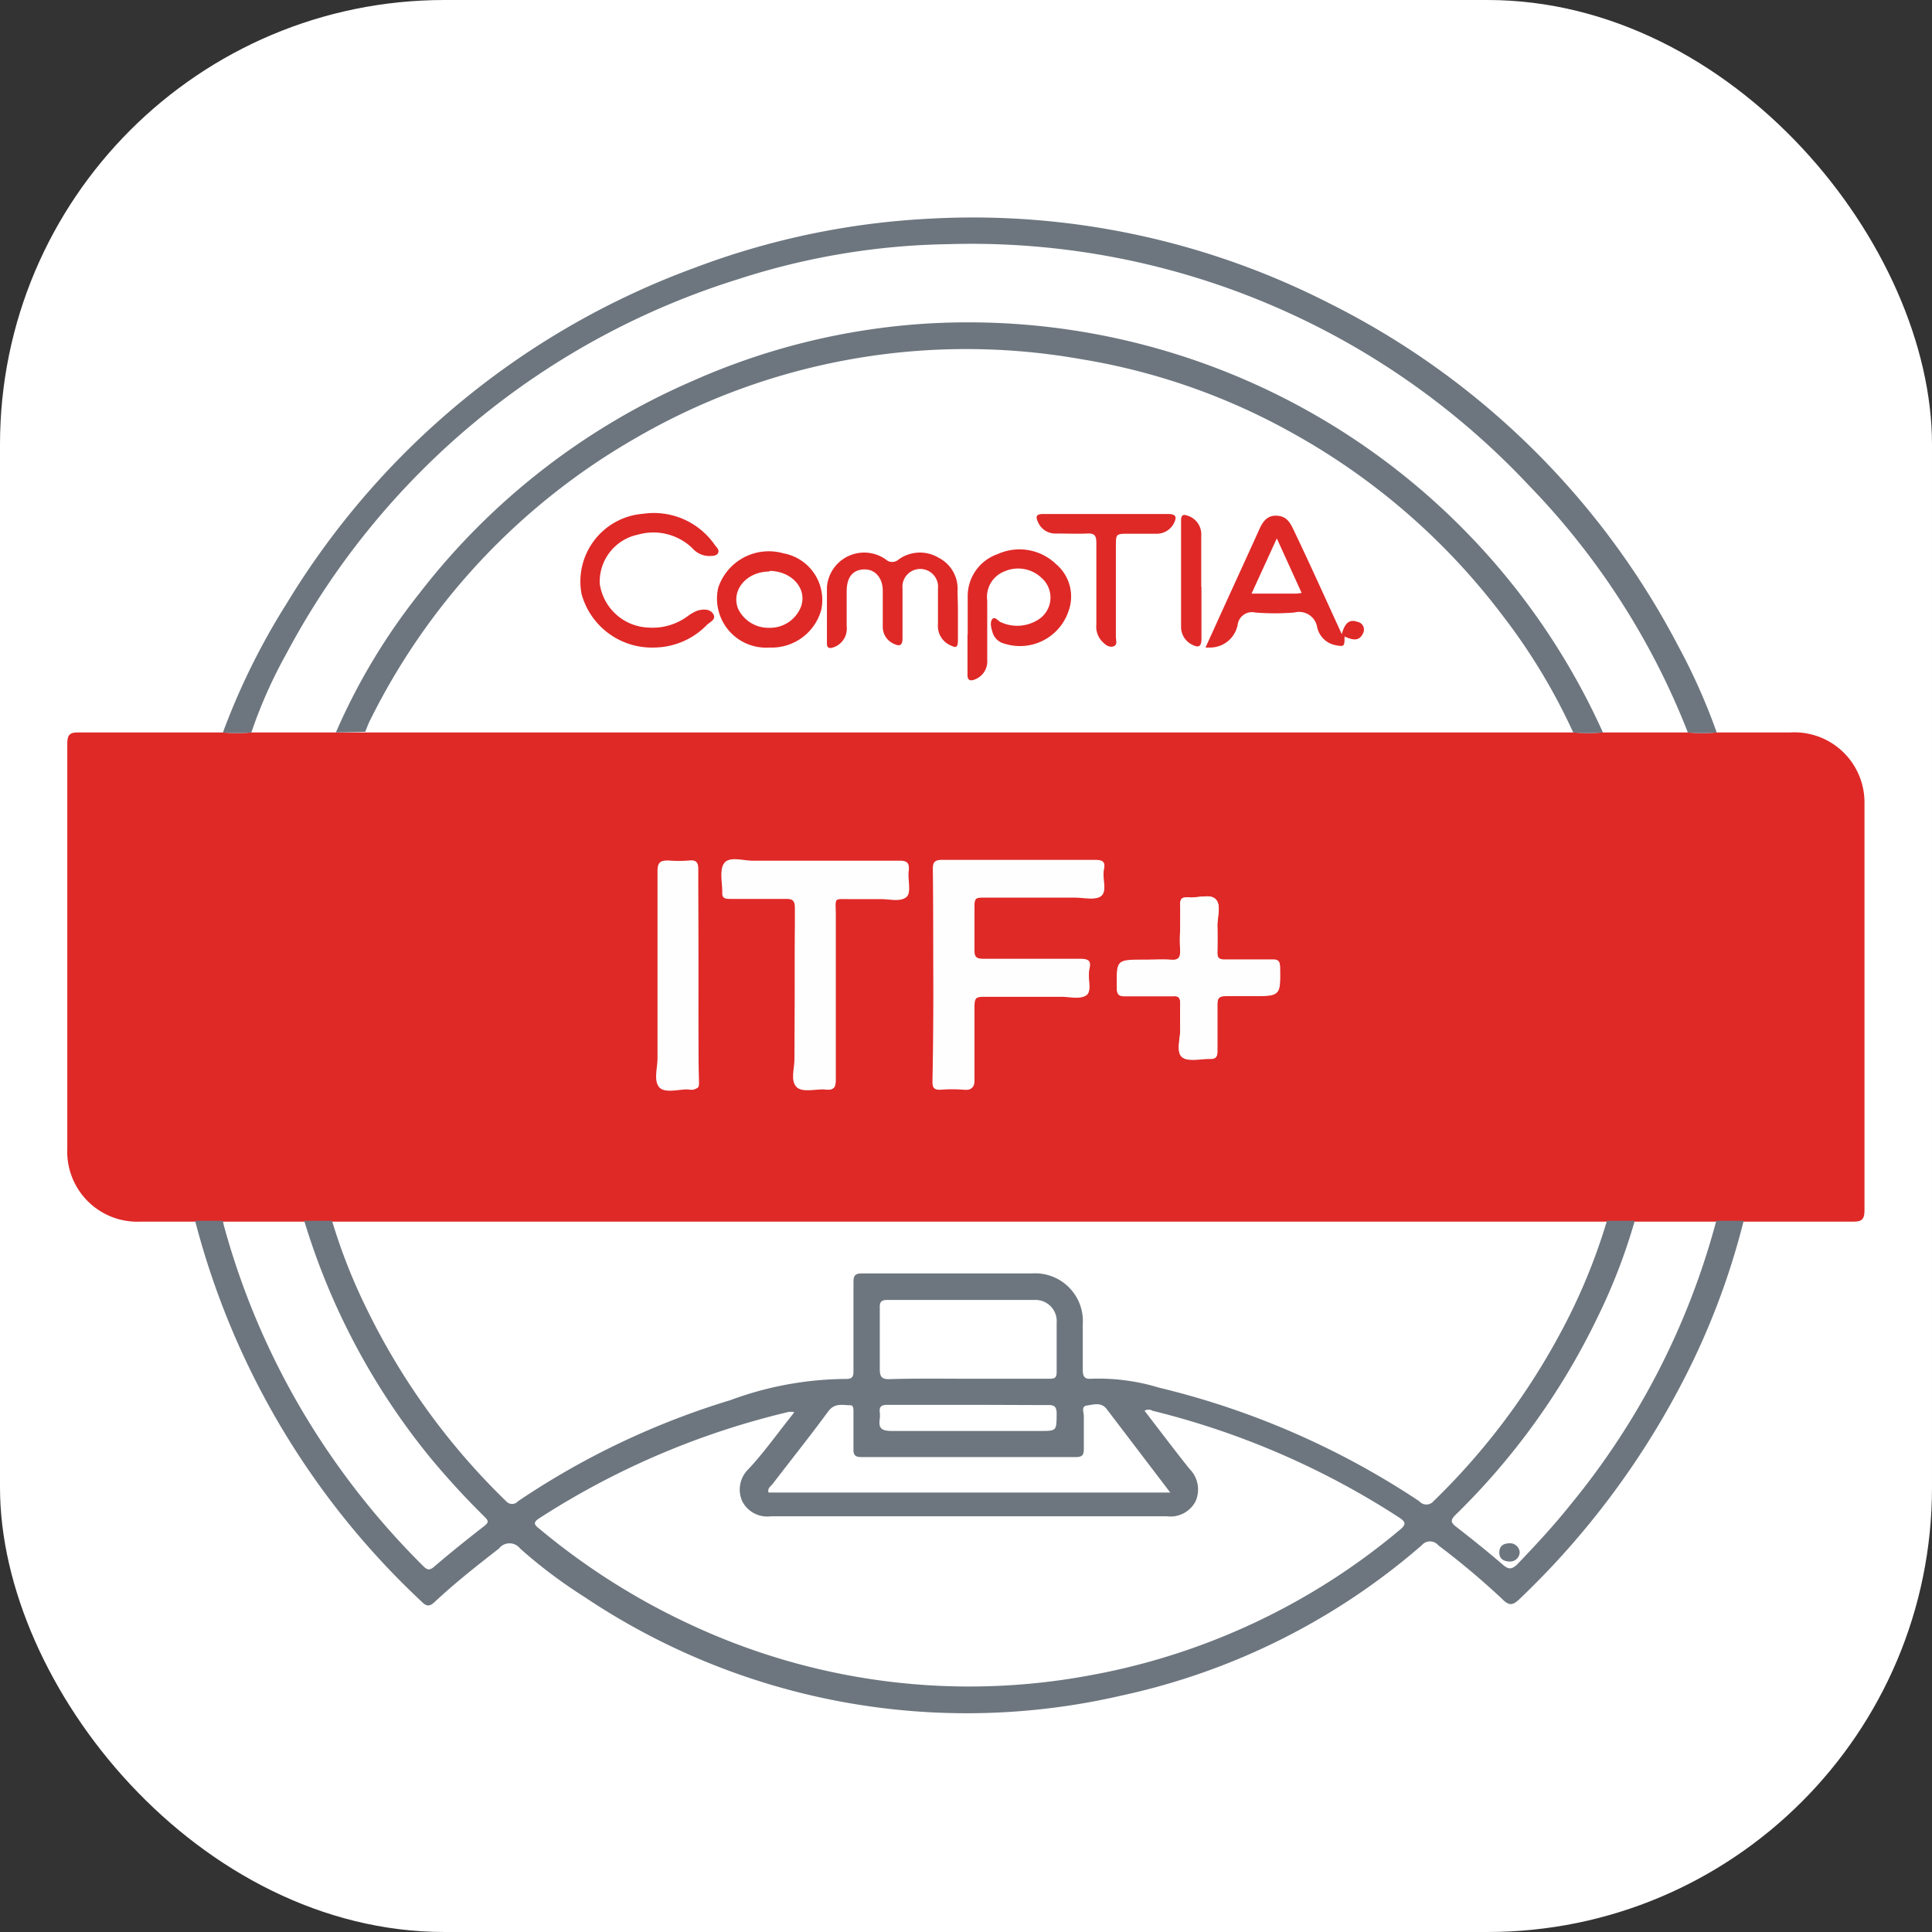 <svg id="Layer_1" data-name="Layer 1" xmlns="http://www.w3.org/2000/svg" viewBox="0 0 91 91"><rect x="0" y="0" width="91" height="91" fill="#333333" stroke="none"/><defs><style>.cls-1{fill:#fff;}.cls-2{fill:#df2927;}.cls-3{fill:#6d767f;}.cls-4{fill:#fefefe;}</style></defs><rect class="cls-1" width="91" height="91" rx="20.94"/><path class="cls-2" d="M85.36,39l3.46,0a3.3,3.3,0,0,1,3.5,3.27c0,.14,0,.28,0,.42,0,6.27,0,12.54,0,18.8,0,.43-.11.56-.55.55-1.72,0-3.44,0-5.16,0H85.34c-1.28,0-2.56,0-3.84,0H80.19l-.47,0H20.66l-.52,0H13.69l-2.56,0a3.3,3.3,0,0,1-3.46-3.45c0-6.35,0-12.7,0-19.05,0-.44.12-.55.55-.54,2.26,0,4.52,0,6.77,0a7.73,7.73,0,0,0,1.36,0H77.88l.76,0A8.18,8.18,0,0,0,80,39h4A7.39,7.39,0,0,0,85.36,39ZM48.47,50.4c0,1.67,0,3.34,0,5,0,.28.06.41.36.39a7.23,7.23,0,0,1,1.14,0c.33,0,.43-.08.43-.42,0-1.15,0-2.3,0-3.46,0-.38.08-.51.48-.5,1.22,0,2.43,0,3.65,0,.41,0,1,.13,1.19-.08s0-.8.1-1.22-.14-.45-.48-.45c-1.5,0-3,0-4.5,0-.32,0-.45-.06-.44-.41,0-.7,0-1.39,0-2.09,0-.33.09-.43.42-.42,1.46,0,2.91,0,4.36,0,.42,0,1,.18,1.23-.08s0-.8.09-1.22S56.36,45,56,45h-7.1c-.4,0-.47.12-.46.48C48.47,47.14,48.46,48.77,48.47,50.4Zm-6.53.87v3.08c0,.46-.15,1.06.08,1.33s.89.06,1.35.11.5-.09.49-.48q0-3.89,0-7.77c0-.81-.12-.71.69-.72H46c.41,0,.94.13,1.19-.07s.06-.8.11-1.21-.08-.51-.48-.5c-2.29,0-4.58,0-6.87,0-.45,0-1.07-.21-1.31.1s0,.88-.08,1.33c0,.28.08.35.35.34.88,0,1.77,0,2.65,0,.34,0,.42.11.42.43C41.93,48.59,41.94,49.93,41.94,51.27Zm18.15-3a8.32,8.32,0,0,0,0,1c0,.37-.12.46-.46.43s-.82,0-1.23,0c-1.33,0-1.32,0-1.29,1.34,0,.3.1.37.38.37.74,0,1.48,0,2.23,0,.29,0,.38.09.37.37s0,.82,0,1.23-.2,1,.09,1.27.85,0,1.29.08c.28,0,.38-.07.37-.37,0-.71,0-1.42,0-2.13,0-.34.06-.49.44-.46s.82,0,1.23,0c1.32,0,1.31,0,1.28-1.34,0-.3-.09-.38-.38-.37-.74,0-1.48,0-2.22,0-.27,0-.36-.08-.35-.35s0-.82,0-1.23.2-1-.09-1.27-.84,0-1.28-.08c-.28,0-.4.07-.38.37S60.09,47.91,60.09,48.28Zm-22.7,2.1c0-1.64,0-3.28,0-4.92,0-.33-.09-.45-.42-.42a6,6,0,0,1-1,0c-.38,0-.47.1-.47.47,0,2.93,0,5.87,0,8.8,0,.47-.16,1.1.08,1.37s.92.06,1.4.11.45-.09.44-.44C37.38,53.69,37.39,52,37.39,50.38Z" transform="translate(-4.5 -4.5)"/><path class="cls-3" d="M80.19,62H81.5a27.46,27.46,0,0,1-1.75,4.54,33,33,0,0,1-6.68,9.3c-.23.23-.27.35,0,.56.76.59,1.51,1.19,2.24,1.82.26.22.4.18.62,0,.87-.91,1.73-1.83,2.52-2.82A35.41,35.41,0,0,0,85.34,62h1.29a34.81,34.81,0,0,1-2.88,7.59,38.76,38.76,0,0,1-7.67,10.22c-.32.31-.5.34-.83,0a36.31,36.31,0,0,0-3-2.52.51.51,0,0,0-.79,0,31.79,31.79,0,0,1-14.12,7.07A32.33,32.33,0,0,1,32,79.7a23.25,23.25,0,0,1-3-2.26.63.63,0,0,0-1,0C27,78.22,26,79,25,79.93c-.24.23-.39.27-.65,0A37.39,37.39,0,0,1,13.69,62H15a2.8,2.8,0,0,0,.06.28A35.56,35.56,0,0,0,19.77,72.6a36.64,36.64,0,0,0,4.62,5.62c.17.17.29.3.54.09.78-.67,1.58-1.31,2.39-1.94.21-.17.19-.24,0-.43a37.61,37.61,0,0,1-2.56-2.79A32.49,32.49,0,0,1,18.83,62h1.31a26.48,26.48,0,0,0,1.56,4,32.31,32.31,0,0,0,6.64,9.21.37.37,0,0,0,.56,0,37.13,37.13,0,0,1,10-4.76,15.89,15.89,0,0,1,5.45-1c.33,0,.35-.14.35-.4,0-1.39,0-2.78,0-4.17,0-.3.08-.4.4-.4h8a2.25,2.25,0,0,1,2.4,2.4c0,.71,0,1.42,0,2.13,0,.33.08.46.42.43a9.74,9.74,0,0,1,3.17.42,38.24,38.24,0,0,1,12.26,5.35.44.44,0,0,0,.67,0,32.22,32.22,0,0,0,5.9-7.78A28,28,0,0,0,80.19,62Zm-38.3,9h-.23a37.59,37.59,0,0,0-11.74,5c-.31.2-.29.3,0,.52a32.3,32.3,0,0,0,7.19,4.54,31,31,0,0,0,18.68,2.36,31.44,31.44,0,0,0,14.63-6.85c.37-.3.26-.41-.06-.62a37.93,37.93,0,0,0-11.57-5,.36.36,0,0,0-.38,0c.71.92,1.4,1.84,2.12,2.74a1.37,1.37,0,0,1,.28,1.53,1.33,1.33,0,0,1-1.34.7q-9.34,0-18.67,0a1.32,1.32,0,0,1-1.34-.71,1.34,1.34,0,0,1,.27-1.49C40.42,73,41.13,72,41.89,71.05ZM59.62,74.8l-3-3.94c-.26-.33-.62-.2-.92-.16s-.14.34-.15.52c0,.51,0,1,0,1.52,0,.27-.06.39-.36.39H45.07c-.29,0-.38-.1-.37-.38,0-.59,0-1.17,0-1.76,0-.11,0-.29-.13-.3-.37,0-.75-.13-1.06.29-.85,1.16-1.75,2.28-2.62,3.42-.09.11-.25.2-.19.4Zm-9.53-5.36h3.79c.27,0,.4,0,.39-.36,0-.76,0-1.51,0-2.27a1,1,0,0,0-1.06-1.08H46.28c-.27,0-.35.1-.34.36,0,1,0,1.92,0,2.89,0,.36.08.49.47.48C47.63,69.42,48.86,69.44,50.09,69.44Zm.06,1.23c-1.28,0-2.56,0-3.83,0-.28,0-.42.06-.38.36a1.41,1.41,0,0,1,0,.29c-.07.44.07.58.55.58,2.33,0,4.66,0,7,0,.79,0,.77,0,.78-.81,0-.35-.12-.42-.43-.41C52.61,70.68,51.38,70.67,50.15,70.67Z" transform="translate(-4.5 -4.5)"/><path class="cls-3" d="M85.36,39A7.39,7.39,0,0,1,84,39a35,35,0,0,0-7.49-11.64A36,36,0,0,0,49.18,16a33.63,33.63,0,0,0-9.91,1.65A36.3,36.3,0,0,0,18,35.27,22.38,22.38,0,0,0,16.34,39,7.73,7.73,0,0,1,15,39a32.51,32.51,0,0,1,3-6.07,37.57,37.57,0,0,1,19.2-15.81A36.47,36.47,0,0,1,48.28,14.8a36.9,36.9,0,0,1,18.86,4A37.36,37.36,0,0,1,83.51,34.86,29,29,0,0,1,85.36,39Z" transform="translate(-4.5 -4.5)"/><path class="cls-3" d="M20.32,39a29.31,29.31,0,0,1,3.94-6.56,32.6,32.6,0,0,1,12.87-10A32,32,0,0,1,48,19.75,32.8,32.8,0,0,1,80,39a8.18,8.18,0,0,1-1.4,0,28.24,28.24,0,0,0-3.32-5.5,31.56,31.56,0,0,0-9.9-8.6,30.41,30.41,0,0,0-10-3.49,31,31,0,0,0-21,3.76A31.35,31.35,0,0,0,21.9,38.49c-.07.15-.13.32-.2.48Z" transform="translate(-4.5 -4.5)"/><path class="cls-4" d="M48.46,50.4c0-1.63,0-3.26,0-4.88,0-.36.06-.49.46-.48H56c.34,0,.49.07.45.44s.17,1-.09,1.22-.81.08-1.23.08c-1.45,0-2.9,0-4.36,0-.33,0-.43.09-.42.42,0,.7,0,1.39,0,2.09,0,.35.12.41.44.41,1.5,0,3,0,4.5,0,.34,0,.53,0,.48.45s.17,1-.1,1.22-.78.08-1.19.08c-1.22,0-2.43,0-3.65,0-.4,0-.49.12-.48.5,0,1.16,0,2.31,0,3.46,0,.34-.1.44-.43.42a7.23,7.23,0,0,0-1.14,0c-.3,0-.36-.11-.36-.39Q48.47,52.91,48.46,50.4Z" transform="translate(-4.5 -4.5)"/><path class="cls-4" d="M41.94,51.27c0-1.34,0-2.68,0-4,0-.32-.08-.44-.42-.43-.88,0-1.77,0-2.65,0-.27,0-.37-.06-.35-.34,0-.45-.14-1,.08-1.33s.86-.1,1.31-.1c2.29,0,4.58,0,6.87,0,.4,0,.53.11.48.5s.19,1-.11,1.21-.78.06-1.19.07H44.55c-.81,0-.69-.09-.69.72q0,3.89,0,7.77c0,.39-.1.53-.49.48S42.28,56,42,55.68s-.07-.87-.08-1.33Z" transform="translate(-4.5 -4.5)"/><path class="cls-4" d="M60.09,48.28c0-.37,0-.75,0-1.13s.1-.39.38-.37c.44,0,1-.17,1.28.08s.07.84.09,1.27,0,.82,0,1.23.08.36.35.35c.74,0,1.48,0,2.22,0,.29,0,.38.07.38.37,0,1.34,0,1.34-1.28,1.34-.41,0-.83,0-1.23,0s-.45.12-.44.46c0,.71,0,1.42,0,2.13,0,.3-.09.38-.37.37-.44,0-1,.14-1.29-.08s-.08-.83-.09-1.27,0-.82,0-1.23-.08-.38-.37-.37c-.75,0-1.49,0-2.23,0-.28,0-.38-.07-.38-.37,0-1.34,0-1.34,1.29-1.34.41,0,.82,0,1.23,0s.5-.06.46-.43A8.32,8.32,0,0,1,60.09,48.28Z" transform="translate(-4.5 -4.5)"/><path class="cls-4" d="M37.39,50.38c0,1.66,0,3.31,0,5,0,.35-.09.49-.44.44s-1.13.21-1.4-.11-.08-.9-.08-1.37c0-2.93,0-5.87,0-8.8,0-.37.09-.51.47-.47a6,6,0,0,0,1,0c.33,0,.42.09.42.42C37.38,47.1,37.39,48.74,37.39,50.38Z" transform="translate(-4.5 -4.5)"/><path class="cls-2" d="M67.7,34.37c.13-.48.33-.73.74-.58a.37.37,0,0,1,.27.52c-.19.44-.54.32-.88.17,0,.46,0,.49-.42.41a1.1,1.1,0,0,1-.87-.85.86.86,0,0,0-1.07-.69,11.43,11.43,0,0,1-1.85,0,.68.68,0,0,0-.82.55A1.32,1.32,0,0,1,61.47,35l-.19,0,.37-.81c.71-1.57,1.43-3.13,2.14-4.7.16-.37.36-.72.84-.7s.64.33.81.69C66.17,31,66.91,32.65,67.7,34.37Zm-1.89-1.94-1.17-2.57-1.19,2.6h2.12Z" transform="translate(-4.5 -4.5)"/><path class="cls-2" d="M49.62,33.38c0,.42,0,.85,0,1.27s-.14.34-.37.24a1,1,0,0,1-.57-1c0-.56,0-1.11,0-1.66a.84.84,0,1,0-1.67,0c0,.77,0,1.55,0,2.32,0,.38-.15.4-.42.27a.87.87,0,0,1-.51-.84c0-.55,0-1.11,0-1.66s-.32-1-.85-1-.84.33-.85,1V34a.93.93,0,0,1-.65,1c-.19.06-.29,0-.28-.21,0-.89,0-1.77,0-2.65a1.76,1.76,0,0,1,2.77-1.29.45.45,0,0,0,.61,0,1.71,1.71,0,0,1,1.88-.08,1.64,1.64,0,0,1,.89,1.6C49.61,32.65,49.62,33,49.62,33.38Z" transform="translate(-4.5 -4.5)"/><path class="cls-2" d="M35.3,35a3.43,3.43,0,0,1-3.41-2.53,3.2,3.2,0,0,1,2.9-3.77,3.49,3.49,0,0,1,3.38,1.47c.08.11.23.23.15.38s-.27.13-.43.14a1.07,1.07,0,0,1-.78-.37,2.64,2.64,0,0,0-2.55-.64A2.26,2.26,0,0,0,32.75,32a2.41,2.41,0,0,0,2.3,2.06,2.78,2.78,0,0,0,1.83-.53,2,2,0,0,1,.45-.26c.28-.09.62-.1.77.16s-.18.37-.32.52A3.5,3.5,0,0,1,35.3,35Z" transform="translate(-4.5 -4.5)"/><path class="cls-2" d="M50.08,34.4c0-.6,0-1.2,0-1.8a2.09,2.09,0,0,1,1.41-2,2.48,2.48,0,0,1,2.74.46,2,2,0,0,1,.59,2.25,2.41,2.41,0,0,1-3,1.51.78.78,0,0,1-.58-.57c-.06-.2-.12-.44,0-.59s.27.1.41.15a1.84,1.84,0,0,0,1.68-.08,1.23,1.23,0,0,0,.24-2,1.6,1.6,0,0,0-1.75-.32A1.29,1.29,0,0,0,51,32.79v2.79a.91.91,0,0,1-.55.91c-.24.1-.39.08-.38-.24,0-.62,0-1.24,0-1.85Z" transform="translate(-4.5 -4.5)"/><path class="cls-2" d="M40.74,35a2.31,2.31,0,0,1-2.41-2.82,2.51,2.51,0,0,1,3.06-1.62,2.23,2.23,0,0,1,1.79,2.67A2.42,2.42,0,0,1,40.74,35Zm0-3.58c-1.07,0-1.81.87-1.48,1.74a1.58,1.58,0,0,0,1.48.91,1.56,1.56,0,0,0,1.49-1C42.53,32.23,41.8,31.4,40.75,31.39Z" transform="translate(-4.5 -4.5)"/><path class="cls-2" d="M56.63,28.71c1,0,1.92,0,2.88,0,.42,0,.42.17.27.46a.91.91,0,0,1-.82.47H57.68c-.62,0-.62,0-.62.6q0,2.13,0,4.26c0,.14.08.35-.08.43s-.36,0-.51-.16a1,1,0,0,1-.33-.85c0-1.28,0-2.56,0-3.84,0-.35-.08-.47-.44-.45s-1,0-1.47,0a.88.88,0,0,1-.83-.52c-.12-.25-.13-.4.24-.4,1,0,2,0,3,0Z" transform="translate(-4.5 -4.5)"/><path class="cls-2" d="M61.09,32.12c0,.82,0,1.65,0,2.47,0,.42-.18.41-.45.27a.93.93,0,0,1-.51-.85c0-1.68,0-3.35,0-5,0-.25.1-.3.31-.22a.92.92,0,0,1,.64.95v2.41Z" transform="translate(-4.5 -4.5)"/><path class="cls-3" d="M76.08,77.61a.45.45,0,0,1-.46.44c-.29,0-.51-.13-.5-.44s.21-.41.47-.42A.46.46,0,0,1,76.08,77.61Z" transform="translate(-4.5 -4.5)"/></svg>